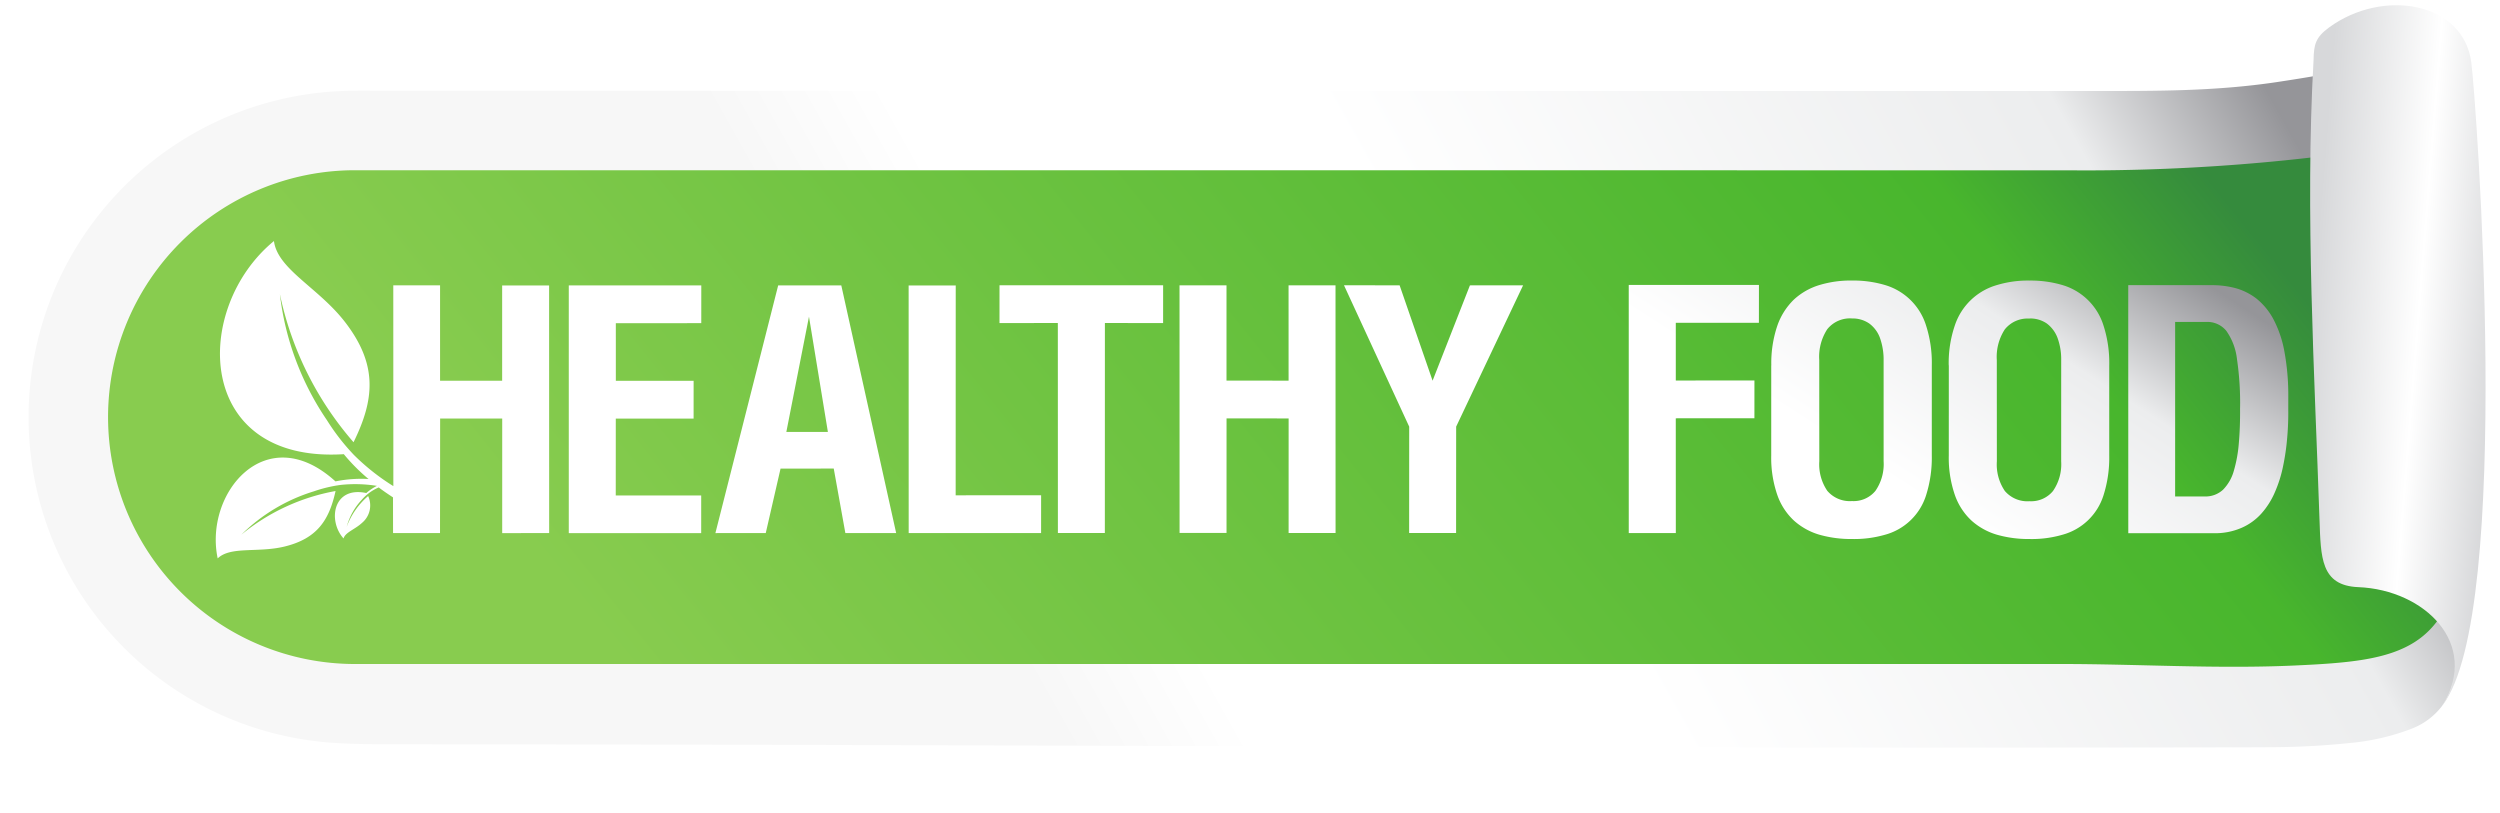<svg id="Healthy_food-logo" xmlns="http://www.w3.org/2000/svg" xmlns:xlink="http://www.w3.org/1999/xlink" width="326" height="106" viewBox="0 0 326 106">
  <defs>
    <clipPath id="clip-path">
      <rect id="Прямоугольник_228" data-name="Прямоугольник 228" width="326" height="106" transform="translate(-875 -89)" fill="#fff"/>
    </clipPath>
    <filter id="Эллипс_27" x="-2.316" y="61.215" width="335.268" height="53.32" filterUnits="userSpaceOnUse">
      <feOffset dy="5" input="SourceAlpha"/>
      <feGaussianBlur stdDeviation="5" result="blur"/>
      <feFlood flood-opacity="0.161"/>
      <feComposite operator="in" in2="blur"/>
      <feComposite in="SourceGraphic"/>
    </filter>
    <linearGradient id="linear-gradient" x1="0.341" y1="0.555" x2="0.984" y2="0.399" gradientUnits="objectBoundingBox">
      <stop offset="0" stop-color="#f7f7f7"/>
      <stop offset="0.12" stop-color="#fff"/>
      <stop offset="0.39" stop-color="#fff"/>
      <stop offset="0.86" stop-color="#ecedee"/>
      <stop offset="1" stop-color="#959599"/>
    </linearGradient>
    <linearGradient id="linear-gradient-2" x1="0.967" y1="0.381" x2="0.124" y2="0.625" gradientUnits="objectBoundingBox">
      <stop offset="0" stop-color="#358b3d"/>
      <stop offset="0.14" stop-color="#48b62d"/>
      <stop offset="1" stop-color="#88cc4f"/>
    </linearGradient>
    <linearGradient id="linear-gradient-3" x1="1.045" y1="0.223" x2="0.751" y2="0.342" gradientUnits="objectBoundingBox">
      <stop offset="0" stop-color="#959599"/>
      <stop offset="0.42" stop-color="#ecedee"/>
      <stop offset="1" stop-color="#fff"/>
    </linearGradient>
    <linearGradient id="linear-gradient-4" x1="0.086" y1="0.512" x2="1.02" y2="0.492" gradientUnits="objectBoundingBox">
      <stop offset="0" stop-color="#d7d8da"/>
      <stop offset="0.46" stop-color="#fff"/>
      <stop offset="1" stop-color="#c2c3c6"/>
    </linearGradient>
  </defs>
  <g id="Группа_масок_1" data-name="Группа масок 1" transform="translate(875 89)" clip-path="url(#clip-path)">
    <g id="Healthy_food" transform="translate(-874.819 -114.781)">
      <g id="Healthy_food-2" data-name="Healthy_food" transform="translate(-373.415 -87.726) rotate(5)">
        <g transform="matrix(1, -0.09, 0.09, 1, 381.71, 80.55)" filter="url(#Эллипс_27)">
          <ellipse id="Эллипс_27-2" data-name="Эллипс 27" cx="152.5" cy="9" rx="152.5" ry="9" transform="translate(13 71.21) rotate(1)" fill="#fff"/>
        </g>
        <g id="Layer_1" transform="translate(389.998 53.937)">
          <g id="Сгруппировать_8" data-name="Сгруппировать 8" transform="translate(0.002 0.003)">
            <path id="Контур_1" data-name="Контур 1" d="M294.517,96.3a104.168,104.168,0,0,0,11.084-1.54,29.734,29.734,0,0,0,7.684-2.531,9.118,9.118,0,0,0,3.583-3.141A8.6,8.6,0,0,0,318,86.3a33.125,33.125,0,0,0,.869-6.007c.595-17.03-2.439-61.764-6.343-77.193l-1.159.3L299.99,6.7c-3.949,1.143-7.806,2.165-11.618,3.08C280.49,11.669,272.9,12.294,264.832,13c-85.533,7.486-137.463,12-222.966,19.47-1.906.168-3.812.3-5.717.595a42.562,42.562,0,0,0,7.013,84.634c3.278-.046,6.6-.381,9.88-.656,91.647-7.959,149.813-12.517,241.475-20.735Z" transform="translate(-0.002 1.622)" fill-rule="evenodd" fill="url(#linear-gradient)"/>
            <path id="Контур_2" data-name="Контур 2" d="M309.064,10.772l1.509-.442c.244,1.875.473,3.72.686,5.5.945,7.867,1.54,14.5,2.135,22.4.488,6.358,1.1,14.7,1.022,23.586-.137,16.268-6.937,17.93-20.72,19.76-10.093,1.342-20.354,1.57-30.539,2.47C178.981,91.411,128.392,95.833,44.216,103.2c-.808.076-1.6.137-2.409.213a32.194,32.194,0,0,1-5.626-64.142l3-.259c84.42-7.379,135.252-11.831,219.672-19.211a257.41,257.41,0,0,0,50.207-9.026Z" transform="translate(3.563 5.415)" fill-rule="evenodd" fill="url(#linear-gradient-2)"/>
            <path id="Контур_3" data-name="Контур 3" d="M43.8,45.436l-6.1.534L39.99,72.056a28.956,28.956,0,0,1-5.474-3.6,28.385,28.385,0,0,1-3.9-4.208,36.813,36.813,0,0,1-7.547-15.841,42.785,42.785,0,0,0,11.252,18.4C36.575,61,36.605,56.444,31.833,51.275c-3.842-4.162-9.346-6.068-10.139-9.7-9.88,9.666-7.806,29.807,11.5,26.895a24.3,24.3,0,0,0,3.491,2.943,17.017,17.017,0,0,0-4.269.686c-9.743-7.41-16.954,3.049-14.423,11.343,1.525-1.753,5.138-1.159,8.508-2.287,4.178-1.4,5.535-3.934,6.038-7.806a26.844,26.844,0,0,0-11.74,6.739,23.069,23.069,0,0,1,8.919-6.449A17.982,17.982,0,0,1,33.129,72.5a18,18,0,0,1,4.726-.29h0a6.657,6.657,0,0,0-1.3,1.052c-4.391-.549-4.726,4.025-2.439,6.16.152-.823,1.387-1.3,2.241-2.256a2.951,2.951,0,0,0,.473-3.537,9.755,9.755,0,0,0-2.439,4.239,8.255,8.255,0,0,1,1.616-3.629,6.107,6.107,0,0,1,2.1-1.845c.7.442,1.372.808,1.967,1.128l.412,4.635,6.1-.534L45.3,62.741l8.065-.7,1.3,14.881,6.1-.534-2.821-32.17-6.1.534,1.083,12.38-8.065.7-1.083-12.38h0ZM161.2,35.16l10.078,17.625,1.2,13.813,6.1-.534-1.2-13.813,7.09-19.119-6.907.61-3.766,12.807-5.367-12.014-7.227.625h0ZM145.938,36.5l1.083,12.38,8.065-.7L154,35.8l6.1-.534,2.821,32.17-6.1.534-1.3-14.881-8.065.7,1.3,14.881-6.1.534-2.821-32.17,6.1-.534h0Zm-15.384,6.282,7.578-.656-.427-4.909-21.254,1.86.427,4.909,7.578-.671,2.394,27.276,6.1-.534L130.57,42.783h0Zm-19.79-3.2,2.378,27.276,11.1-.976.427,4.909-17.2,1.509-2.821-32.17,6.1-.534h0ZM82.345,74.5l6.556-.579,1.189-8.538L97,64.768l2.241,8.248,6.6-.579L95.9,40.892l-8.2.717L82.36,74.5h0Zm8.081-13.951,1.631-15.231,3.766,14.759-5.4.473h0ZM60.512,43.987l17.2-1.509.427,4.909-11.1.976.656,7.486L77.8,54.965l.427,4.909-10.108.884.869,9.986,11.1-.976.427,4.894-17.2,1.509L60.5,44h0ZM269.6,30.479l4.01-.351a3.178,3.178,0,0,1,2.729.93,7.934,7.934,0,0,1,1.708,3.568,38.89,38.89,0,0,1,.961,6.4c.152,1.586.229,3.065.229,4.452a17.752,17.752,0,0,1-.335,3.674,5.706,5.706,0,0,1-1.174,2.561,3.351,3.351,0,0,1-2.318,1.1l-3.842.335-1.982-22.672h0Zm-3.72,27.977,11.16-.976a8.61,8.61,0,0,0,3.507-1.006,7.482,7.482,0,0,0,2.424-2.089,10.227,10.227,0,0,0,1.509-2.927A16.6,16.6,0,0,0,285.246,48a30.166,30.166,0,0,0,.213-3.735,36.768,36.768,0,0,0-.183-3.7l-.137-1.6a31.38,31.38,0,0,0-1.052-5.992,14.462,14.462,0,0,0-1.814-4.04,8.677,8.677,0,0,0-2.409-2.424,7.892,7.892,0,0,0-2.851-1.113,11.962,11.962,0,0,0-3.141-.107l-10.795.945L265.9,58.441h0ZM250.637,31.683a3.809,3.809,0,0,1,2.3.457,4.186,4.186,0,0,1,1.555,1.753,8.148,8.148,0,0,1,.732,2.912l1.143,13.082a6.122,6.122,0,0,1-.732,3.949,3.683,3.683,0,0,1-2.927,1.586,3.859,3.859,0,0,1-3.324-1.052,6.135,6.135,0,0,1-1.372-3.751l-1.159-13.158a6.574,6.574,0,0,1,.686-4.071,3.8,3.8,0,0,1,3.08-1.692h0Zm-9.956,7.029L241.7,50.406a14.834,14.834,0,0,0,1.235,5.047,8.255,8.255,0,0,0,2.47,3.156,8.564,8.564,0,0,0,3.476,1.54,15.052,15.052,0,0,0,4.269.183,14.258,14.258,0,0,0,4.178-.915,7.733,7.733,0,0,0,4.925-5.611,16.137,16.137,0,0,0,.29-5.23l-1.022-11.694a15.822,15.822,0,0,0-1.2-5.123,7.957,7.957,0,0,0-5.839-4.8,14.543,14.543,0,0,0-4.284-.2,13.889,13.889,0,0,0-4.162.945A8.142,8.142,0,0,0,241,33.467a15.186,15.186,0,0,0-.335,5.214h0ZM227.569,33.7a3.809,3.809,0,0,1,2.3.457,4.087,4.087,0,0,1,1.555,1.753,8.481,8.481,0,0,1,.732,2.912L233.3,51.885a6.122,6.122,0,0,1-.732,3.949,3.683,3.683,0,0,1-2.927,1.586,3.859,3.859,0,0,1-3.324-1.052,6.135,6.135,0,0,1-1.372-3.751l-1.159-13.158a6.574,6.574,0,0,1,.686-4.071,3.8,3.8,0,0,1,3.08-1.692h0Zm-9.956,7.029,1.022,11.694a14.834,14.834,0,0,0,1.235,5.047,8.255,8.255,0,0,0,2.47,3.156,8.564,8.564,0,0,0,3.476,1.54,15.052,15.052,0,0,0,4.269.183,14.474,14.474,0,0,0,4.193-.915,7.733,7.733,0,0,0,4.925-5.611,16.166,16.166,0,0,0,.29-5.23L238.47,38.895a15.822,15.822,0,0,0-1.2-5.123,7.957,7.957,0,0,0-5.839-4.8,14.543,14.543,0,0,0-4.284-.2,14,14,0,0,0-4.162.945,8.523,8.523,0,0,0-3.156,2.165,8.7,8.7,0,0,0-1.875,3.6,15.186,15.186,0,0,0-.335,5.214h0ZM198.188,31.9l2.821,32.216,6.114-.534-1.311-14.911,10.215-.9-.427-4.909-10.215.9-.656-7.5,10.795-.945L215.1,30.4l-16.908,1.479Z" transform="translate(8.338 13.228)" fill-rule="evenodd" fill="url(#linear-gradient-3)"/>
            <path id="Контур_4" data-name="Контур 4" d="M216.233,90.456c4.193-8.37-3.613-14.789-12.289-14.378-4.925.229-5.2-3.476-5.809-8.355-2.211-18.22-5.382-39.748-5.992-59.629-.137-2.013,0-2.943,1.647-4.391,6.541-5.717,17.122-4.848,18.86,2.882,1.052,4.65,11.786,71.018,3.583,83.887Z" transform="translate(100.785 -0.003)" fill-rule="evenodd" fill="url(#linear-gradient-4)"/>
          </g>
        </g>
      </g>
    </g>
  </g>
</svg>
